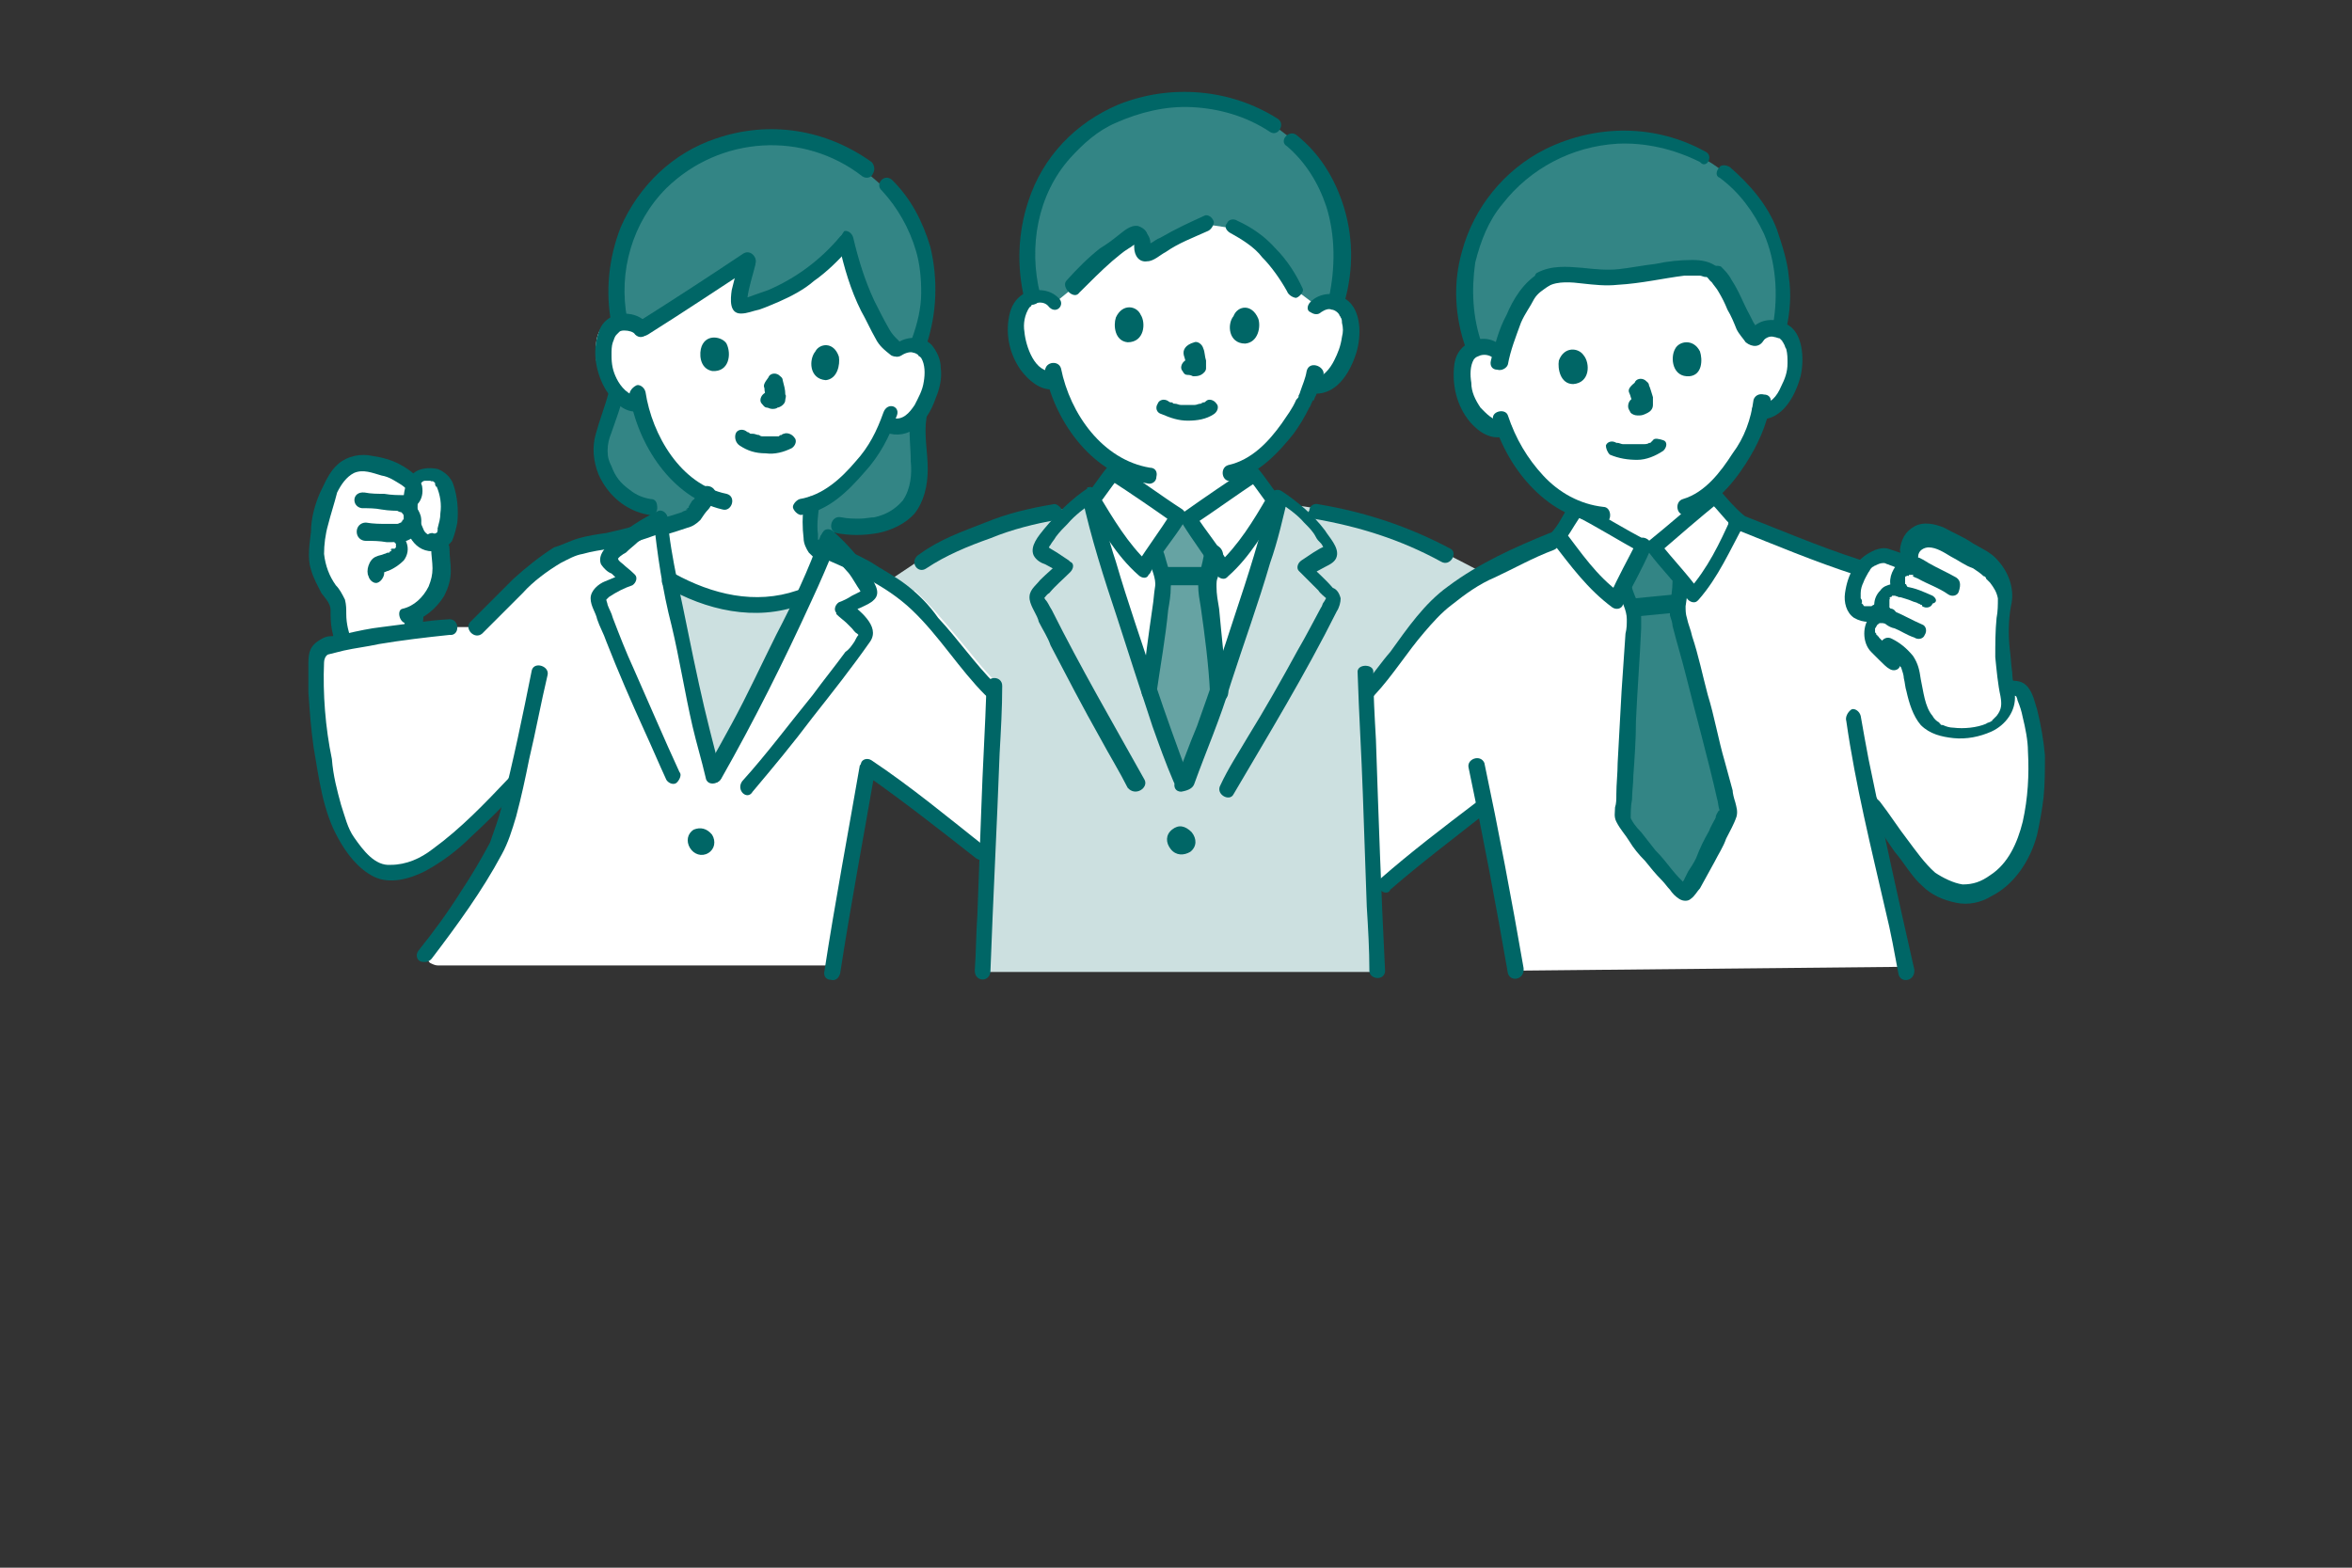 <?xml version="1.0" encoding="utf-8"?>
<!-- Generator: Adobe Illustrator 28.0.0, SVG Export Plug-In . SVG Version: 6.00 Build 0)  -->
<svg version="1.1" id="レイヤー_1" xmlns="http://www.w3.org/2000/svg" xmlns:xlink="http://www.w3.org/1999/xlink" x="0px"
	 y="0px" viewBox="0 0 180 120" style="enable-background:new 0 0 180 120;" xml:space="preserve">
<rect x="0" y="0" width="180" height="120" fill="#333333" stroke="none"/>
<style type="text/css">
	.st0{fill:#FFFFFF;}
	.st1{fill:#006666;}
	.st2{fill:#CCE0E0;}
	.st3{fill:#338585;}
	.st4{fill:#66A3A3;}
</style>
<g>
	<path class="st0" d="M134.7,30.8c-0.1,0.7-0.3,1.3-0.6,2c-0.7,1.8-1.8,3.4-3.1,4.8c0,0.3,0,0.5,0,0.5c-0.3,0.2-3.2,2.7-4.6,3.9
		l-0.8,0.1c-1.6-0.8-5-2.7-5.2-2.9V39c-1.1-0.5-2.1-1.2-2.9-2.1c-1.1-1.1-2-2.5-2.5-4c-0.5,0.2-1,0-1.5-0.3
		c-0.7-0.6-1.2-1.3-1.5-2.1c-0.4-0.8-0.5-2.2-0.1-3c0.3-0.5,0.7-0.7,1.2-0.8c0.4,0,0.8,0.1,1.1,0.4c0,0-1.5-8.4,8.1-9.7
		c13.1-1.8,11.9,8.4,11.9,8.4c0.3-0.3,0.7-0.5,1.1-0.5c0.6-0.1,1,0.2,1.3,0.7c0.5,0.7,0.6,2.1,0.3,3c-0.2,0.8-0.7,1.7-1.2,2.3
		c-0.4,0.4-0.8,0.5-1.3,0.5"/>
	<path class="st0" d="M24.2,41.7c0.1-0.7,0.2-1.2,0.3-1.9c0.4-1.6,1-3.3,1.7-3.8c1.1-1,2.1-0.7,3.5-0.3c0.4,0.1,2,0.7,2.1,1.4
		c0.1-0.5,0.5-0.7,0.9-0.8c0.6-0.2,1.2,0.1,1.5,0.6c0.5,0.9,0.6,3.3,0,4.1c-0.1,0.1-0.2,0.2-0.3,0.3c0,0.4,0,0.6,0,0.6
		c0,0.7,0.3,2.1-0.1,2.8c-0.5,1.2-1.2,1.9-2.1,2.2c0,0.2,0,0.4,0,0.4c0,0.3,0,0.7,0,1c-1.8,0.2-3.6,0.5-5.4,0.8
		c-0.2-0.6-0.5-1.8-0.4-2.5c0.1-0.7-0.4-1.2-0.7-1.7c-0.5-0.7-0.7-1.6-0.8-2.4C24.1,42.3,24.1,42,24.2,41.7z"/>
	<path class="st1" d="M31,47.3c-0.1,0.8,0,1.8-0.1,2.6c0,0.4,0.3,0.7,0.7,0.7c0.4,0,0.6-0.3,0.7-0.7c0.1-0.8,0-1.8,0.1-2.6
		c0-0.4-0.3-0.7-0.7-0.7C31.3,46.8,31,47,31,47.3z"/>
	<path class="st1" d="M31.3,47.7c1.1-0.3,2.1-1.1,2.7-2.1c0.3-0.6,0.5-1.2,0.5-1.9c0-0.6-0.1-1.1-0.1-1.7c0-0.4-0.3-0.7-0.7-0.7
		s-0.7,0.3-0.7,0.7c0,0.5,0.1,1,0.1,1.5c0,0.5-0.1,0.9-0.3,1.4c-0.4,0.8-1.1,1.5-2,1.7C30.3,46.7,30.6,47.9,31.3,47.7L31.3,47.7z"/>
	<path class="st1" d="M27.7,38.9c0.5,0,1,0,1.5,0.1c0.6,0.1,1.1,0.1,1.7,0.1c0.9-0.1,1.6-0.8,1.4-1.9c-0.2-0.7-0.9-1.2-1.6-1.6
		c-0.7-0.4-1.5-0.6-2.2-0.7c-0.9-0.2-1.9,0-2.6,0.6c-0.7,0.6-1,1.4-1.4,2.2c-0.4,0.9-0.7,2-0.7,3c-0.1,0.9-0.3,2,0,2.9
		c0.2,0.7,0.5,1.2,0.8,1.8c0.3,0.4,0.7,0.8,0.7,1.3s0,1,0.1,1.5c0.1,0.5,0.2,0.9,0.3,1.3c0.2,0.7,1.4,0.5,1.2-0.4
		c-0.2-0.7-0.4-1.3-0.4-2.1c0-0.4,0-0.7-0.1-1.1c-0.2-0.4-0.4-0.8-0.7-1.1c-0.5-0.7-0.8-1.5-0.9-2.4c0-0.7,0.1-1.5,0.3-2.2
		c0.2-0.8,0.5-1.7,0.7-2.5c0.3-0.6,0.7-1.2,1.3-1.5c0.7-0.3,1.4,0,2.1,0.2c0.6,0.1,1,0.4,1.5,0.7c0.3,0.2,0.9,0.7,0.3,0.8
		c-0.6,0-1,0-1.6-0.1c-0.5,0-1,0-1.5-0.1C26.9,37.6,26.9,38.8,27.7,38.9L27.7,38.9z"/>
	<path class="st1" d="M30.4,39.1L30.4,39.1C30.4,39.1,30.4,39.1,30.4,39.1c0.2,0.1,0.2,0.1,0.3,0.1c-0.1-0.1,0,0,0,0s0,0,0.1,0.1
		c-0.1-0.1-0.1-0.1,0,0c0,0,0.1,0.1,0.1,0.2v-0.1v0.1c0,0.2,0-0.1,0,0v0.1c0-0.1,0-0.1,0-0.1v0.1v0.1c0-0.2,0.1-0.1,0-0.1v0.1
		c0,0,0,0.1-0.1,0.1c0,0,0.1-0.1,0,0l-0.1,0.1c0.1-0.1,0.1-0.1,0.1,0l0,0c0,0-0.1,0-0.1,0.1c-0.1,0.1,0.1,0,0,0s-0.2,0.1-0.3,0.1
		c0.2,0-0.1,0-0.1,0c-0.1,0-0.1,0-0.2,0s-0.3,0-0.4,0c-0.6,0-1.1,0-1.7-0.1c-0.4,0-0.7,0.3-0.7,0.7c0,0.4,0.3,0.7,0.7,0.7
		c0.6,0,1,0,1.6,0.1c0.5,0,1,0,1.5-0.1c0.8-0.3,1.3-1,1.1-1.9c-0.2-0.7-0.7-1.1-1.2-1.2c-0.3-0.1-0.7,0.1-0.7,0.5
		C29.9,38.7,30,39,30.4,39.1L30.4,39.1z"/>
	<path class="st1" d="M29.8,41.2c0,0,0.2,0.1,0.3,0.2c0,0-0.1-0.1,0,0l0.1,0.1c0.1,0.1-0.1-0.1,0,0c0,0,0,0.1,0.1,0.1
		c0.1,0.1,0-0.1,0,0c0,0,0,0.2,0,0.1c0-0.1,0,0,0,0.1s0-0.1,0,0c0,0,0,0,0,0.1l0,0l-0.1,0.1c-0.1,0.1,0,0,0,0L30,42
		c0,0-0.1,0-0.1,0.1H30l-0.1,0.1c0,0-0.1,0-0.1,0.1h-0.1c0.1,0,0.1,0,0,0s-0.2,0.1-0.3,0.1c-0.2,0.1-0.4,0.1-0.6,0.2
		c-0.3,0.1-0.5,0.4-0.6,0.7s-0.1,0.6,0,0.8c0.1,0.4,0.5,0.6,0.7,0.5c0.3-0.1,0.5-0.5,0.5-0.7c0-0.1,0-0.2,0,0c0-0.1,0-0.1,0-0.2
		c0,0-0.1,0.2,0,0.1c-0.1,0.1-0.1,0.1,0,0h-0.1h0.1h-0.1h0.1c0.1,0,0.2-0.1,0.3-0.1c0.5-0.2,0.9-0.5,1.2-0.8
		c0.3-0.4,0.4-0.9,0.2-1.4s-0.5-0.8-0.9-1c-0.3-0.2-0.7-0.1-0.8,0.2C29.4,40.6,29.5,41,29.8,41.2L29.8,41.2L29.8,41.2z"/>
	<path class="st1" d="M33.1,42.2c0.7,0,1.2-0.4,1.5-0.8c0.2-0.5,0.3-0.9,0.4-1.4c0.1-1,0-2-0.3-2.9c-0.2-0.6-0.7-1-1.2-1.2
		c-0.5-0.1-1-0.1-1.5,0.1c-1.1,0.5-1.2,2.1-1.1,3.2C30.9,40.4,31.5,42.2,33.1,42.2c0.7,0,0.7-1.2,0-1.2c-0.3,0-0.6-0.2-0.7-0.5
		c-0.2-0.5-0.4-0.8-0.4-1.3c-0.1-0.4,0-0.8,0-1.2c0-0.2,0.1-0.4,0.1-0.7c0-0.2,0.1-0.3,0.2-0.4s0.2-0.1,0.3-0.1s0,0,0,0h0.1
		c0.1,0,0.2,0,0.3,0c-0.2,0,0.2,0.1,0.1,0l0.1,0.1c0.1,0,0.1,0.1,0.1,0.2c0,0,0.1,0.3,0.1,0.1c0.3,0.7,0.4,1.4,0.3,2.1
		c0,0.4-0.1,0.7-0.2,1.1c0,0.1-0.1,0.3,0,0.1v0.1c0,0-0.1,0.1,0,0.1c-0.1,0.1-0.2,0.2-0.4,0.1c-0.4,0-0.6,0.3-0.7,0.7
		C32.6,41.9,32.8,42.2,33.1,42.2z"/>
	<path class="st2" d="M53.6,55.8c0.3,1,0.6,2.1,0.9,3.6c1.6-2.7,2.1-3.7,3.5-6.5c1.1-2.3,2.3-4.8,3.5-7.2l-0.3,0.1
		c-1.8,0.6-3.5,0.7-5.3,0.4c-1.6-0.3-3.2-0.9-4.6-1.8c0.5,2.7,1.1,5.3,1.6,7.8C53.1,53.7,53.4,54.7,53.6,55.8z"/>
	<path class="st3" d="M116.5,13.2c-0.1,0-0.1,0.1-0.2,0.1c-2.9,2.3-4.5,5.9-4.4,9.5c0.1,1.3,0.3,2.6,0.7,3.8
		c0.2-0.1,0.3-0.1,0.5-0.1c0.4,0,0.8,0.1,1.1,0.4l0.5,0.4c0.4-1.7,1.7-5,3.4-5.9c1.3-0.7,3.5-0.1,5-0.1c2.4,0,6.9-1.3,8.1-0.3
		c0.9,0.6,2.6,5.8,3.2,4.6c0.3-0.3,0.7-0.5,1.1-0.5c0.2,0,0.3,0,0.5,0c0.3-1.3,0.4-2.6,0.2-3.9c-0.5-4.5-2.9-7.2-5.2-8.7
		C126.5,9.7,120.8,10,116.5,13.2L116.5,13.2z"/>
	<path class="st0" d="M116,74.3c-0.7-3.8-1.6-8.6-2.4-12.6c-2.8,2.1-4.7,3.6-7.6,6l-0.8,0.7c0-1.1-0.1-2.1-0.1-2.9
		c-0.1-3.8-0.4-8.6-0.6-12.5l0.3-0.4c1.3-1.4,4.2-5.7,6.1-7.2c2.2-1.8,5.4-3.3,8.2-4.3c0.5-0.7,1-1.8,1.4-2.2c0.3,0.2,3.6,2,5.2,2.9
		l0.8-0.1c1.4-1.2,4.3-3.6,4.6-3.9c0.4,0.4,1.1,1.3,1.8,1.9c2.8,1.1,7.7,3.1,9.2,3.5l11.8,9.3c0.2,0,0.4,0,0.6,0
		c0.3,0,0.5,0.2,0.6,0.4c0.3,0.7,0.6,1.4,0.7,2.1c0.3,1.7,0.4,3.4,0.3,5c-0.2,2.2-0.4,4.1-1.7,5.9c-1.3,1.7-3.4,2.8-5.3,1.7
		c-0.7-0.4-1.4-0.9-2-1.6c-1.4-1.8-2.6-3.5-3.8-5.4c0.8,4,1.9,8.9,2.9,13.4L116,74.3z"/>
	<path class="st3" d="M126,64.9c-0.6-0.7-1.1-1.5-1.6-2.1c0-0.1-0.1-0.1-0.1-0.2c0.2-4,0.8-15.2,0.7-15.4c-0.1-0.4-0.2-0.8-0.4-1.2
		c-0.1-0.3-0.3-0.6-0.4-0.8l-0.2-0.4c0.6-1.1,1.3-2.4,1.5-2.8l0.8-0.1c0.3,0.4,1.2,1.5,2.1,2.5c0,0.6-0.1,0.9-0.1,1.4
		c0,0.1,0,0.2,0,0.3c0,0.2-0.1,0.5,0,0.7c0,0.1,3.1,11.5,3.9,15.2c0,0.1,0,0.1,0,0.2c-0.7,1.7-1.9,3.7-3.1,5.9
		c-0.1,0.2-0.3,0.2-0.5,0.1c0,0-0.1,0-0.1-0.1C127.8,67.1,126.9,66,126,64.9z"/>
	<path class="st0" d="M100.7,23.4c0.3-0.3,0.7-0.5,1.1-0.4c0.6,0,1,0.3,1.3,0.7c0.5,0.7,0.4,2.1,0.1,3c-0.3,0.8-0.7,1.6-1.4,2.2
		c-0.4,0.3-0.8,0.5-1.3,0.4h-0.1c-0.1,0.4-0.3,0.8-0.5,1.2c-0.3,0.8-1.9,3.5-3.9,4.9v0.8c-0.3,0.2-3.5,2.3-5,3.4h-0.8
		c-1.5-1-4.7-3.2-5-3.4v-0.8c-0.8-0.6-1.6-1.2-2.2-2.1c-1-1.2-1.8-2.7-2.2-4.2c-0.5,0.1-1,0-1.4-0.4c-0.7-0.6-1.1-1.4-1.4-2.2
		c-0.3-0.8-0.3-2.2,0.2-3c0.3-0.5,0.7-0.7,1.3-0.7c0.4,0,0.8,0.1,1.1,0.4c0,0-1.3-8.3,9.7-8.3C102,14.9,100.7,23.4,100.7,23.4z"/>
	<path class="st0" d="M90.7,39.6h-0.5c-1.5-1-4.7-3.2-5-3.4c-0.4,0.5-1.2,1.7-1.9,2.3c1,4.5,2.8,9.2,4.2,13.5c1.1,3.5,1.5,4.6,3,8.4
		c1.4-3.6,2-5,3.1-8.5c1.4-4.3,3.1-9,4.1-13.4c-0.6-0.6-1.5-1.9-1.9-2.4c-0.3,0.2-3.5,2.3-5,3.4L90.7,39.6z"/>
	<path class="st4" d="M90.6,39.6h-0.4c-0.3,0.4-1,1.6-1.8,2.6l0.1,0.5c0.1,0.3,0.2,0.6,0.3,0.9c0.2,0.4,0.2,0.8,0.3,1.2
		c0,0.2-0.6,4.3-1.1,8.2c0.8,2.7,1.3,3.9,2.7,7.4c1.2-3.2,1.9-4.7,2.8-7.4c-0.5-3.7-1-8.2-1-8.3c0-0.3,0-0.5,0.1-0.7
		c0-0.1,0.1-0.2,0.1-0.3c0.1-0.5,0.2-0.9,0.3-1.4c-0.7-1-1.6-2.3-1.8-2.7L90.6,39.6z"/>
	<path class="st2" d="M75.2,74.3c0.1-2.6,0.3-6.4,0.4-8.8c0.1-4.2,0.5-8.6,0.6-12.7c-1.3-1.3-2-2.3-3.2-3.7c-1-1.2-2.1-2.5-3.2-3.5
		c-0.6-0.5-1.1-0.8-1.7-1.2l2.4-1.6c2.3-1.7,7.6-3.5,10.1-3.7l1.4-0.2c0.4-0.4,0.8-0.7,1.3-1c1,4.6,2.8,9.5,4.3,14
		c1.1,3.5,1.5,4.6,3,8.4c1.4-3.6,2-5,3.1-8.5c1.4-4.5,3.3-9.4,4.3-14c0.5,0.3,0.8,0.6,1.3,0.9c0.8,0.1,1.3,0.2,1.3,0.2
		c3.5,0.6,6.8,1.7,9.9,3.4c0,0,1.4,0.7,2.9,1.5c-0.8,0.5-1.8,1-2.5,1.7c-1.9,1.4-4.7,5.7-6.1,7.2c0,0-0.1,0.2-0.3,0.4
		c0.1,3.9,0.5,8.6,0.6,12.5c0.1,2.2,0.3,6.1,0.4,8.8H75.2z"/>
	<path class="st3" d="M64.2,40.2c0.7,0.1,1.5,0.1,2.1,0.1c1.8-0.1,3.3-1,3.7-2.4c0.7-1.8-0.1-4,0.2-6l-0.1-5.6
		c0.4-1.1,0.7-2.3,0.7-3.6c0.1-3.8-1.4-6.6-3.2-8.4l-1.5-1.3c-1.9-1.4-4.1-2.2-6.4-2.3c-2.5-0.2-5,0.4-7.2,1.7
		c-3.1,1.9-5.1,5-5.5,8.7c-0.1,1.2-0.1,2.4,0.2,3.6l-0.3,5.5c-0.4,1.5-1.2,2.9-1.2,4.5c0.1,0.7,0.3,1.4,0.7,2c1.2,1.6,2.1,2,3.1,2.1
		l0.8,1l12.8,2L64.2,40.2z"/>
	<path class="st0" d="M57.3,20.1c-0.2,1.1-1,3.5-0.3,3.3c3.2-0.7,5.7-2.4,7.8-5c0.5,3,2.5,7.5,3.8,8.2c0.3-0.3,0.7-0.4,1.1-0.3
		c0.6,0,1,0.3,1.2,0.7c0.4,0.7,0.3,2.1-0.1,3c-0.3,0.8-0.8,1.5-1.5,2.1c-0.4,0.3-0.8,0.4-1.3,0.3h-0.1c-0.2,0.4-0.4,0.7-0.6,1.1
		c-0.5,0.9-2.7,4.2-5.3,5c-0.1,0.7-0.1,1.6-0.1,2.3c0,0.3,0.1,0.5,0.1,0.7c0.2,0.4,0.6,0.7,0.8,0.9l1.4,0.9c0,0-0.9,1-1.5,1.4
		c-0.7,0.4-1.9,0.8-1.9,0.8c-1.8,0.6-3.5,0.7-5.3,0.4c-1.6-0.3-3.2-0.9-4.6-1.8c-0.6-0.5-1-0.9-1.5-1.5c-0.4-0.7-0.7-1.3-0.9-2.1
		l1.6-0.5c0.3-0.1,2.1-0.6,2.4-0.7c0.2-0.2,0.3-0.3,0.4-0.5c0.2-0.3,0.5-0.7,0.7-1.1c-1.2-0.6-2.2-1.5-3.3-2.8
		c-0.9-1.3-1.6-2.7-2-4.3c-0.5,0.1-1-0.1-1.4-0.5c-0.7-0.7-1-1.4-1.2-2.2s-0.2-2.2,0.4-2.9c0.3-0.5,0.8-0.7,1.3-0.6
		c0.5,0,0.8,0.2,1.1,0.6c2.7-1.7,5.3-3.5,8.1-5.3"/>
	<path class="st0" d="M69.4,45.5c-1.5-1.1-3.1-2-4.8-2.7c-0.4-0.5-0.8-0.9-1.3-1.3c-1.5,3.8-3.5,7.8-5.2,11.5
		c-1.4,2.8-2,3.8-3.5,6.5c-0.7-2.9-1.1-4.2-1.7-7.2c-0.8-4-1.9-8.5-2.2-12.6c-0.7,0.3-1.4,0.7-2,1.1c-1.3,0.4-2.6,0.7-3.9,0.8
		c-1.6,0.5-3,1.3-4.2,2.4l-3.9,4h-2.2c-3.2,0.3-6.3,0.7-9.3,1.3c-0.5,0.1-0.8,0.6-0.8,1c-0.2,4.7,0.8,11.2,2.4,13.8
		c0.7,1.3,2,2.4,3.2,2.3c1.9-0.1,2.9-0.8,4.4-2c1.6-1.1,3.3-2.9,5.2-5l0.3-0.3c-0.4,1.8-0.7,3.2-1,3.9c-0.7,2.1-3.7,6.4-6.1,9.5l0,0
		c-0.3,0.4-0.2,0.9,0.1,1.2c0.2,0.1,0.4,0.2,0.6,0.2h30.4c0.7-4.5,1.8-10.7,2.7-15.7c3,2,5.8,4.4,8.7,6.6l0.5,0.3l0,0
		c0.1-4.2,0.5-8.6,0.6-12.7c-1.3-1.3-2-2.3-3.2-3.7c-1-1.2-2.1-2.5-3.2-3.5C69.6,45.7,69.5,45.6,69.4,45.5z"/>
	<path class="st1" d="M50.7,41c0.7-0.2,1.3-0.4,1.9-0.6c0.4-0.1,0.7-0.3,1-0.6c0.2-0.3,0.4-0.6,0.6-0.8c0.1-0.1,0.2-0.3,0.3-0.4
		c0.1-0.2,0.2-0.4,0.3-0.7c0-0.4-0.3-0.7-0.7-0.7s-0.7,0.3-0.7,0.7l0,0l0.1-0.3c-0.2,0.3-0.3,0.6-0.5,0.7c-0.1,0.1-0.1,0.2-0.2,0.3
		c0,0.1-0.1,0.1-0.1,0.2c0.1-0.1,0,0.1-0.1,0.1l-0.1,0.1c0.1-0.1,0.1-0.1,0.1,0l0,0h-0.1c-0.1,0,0.2-0.1,0.1,0
		c-0.1,0.1-0.3,0.1-0.4,0.2c-0.6,0.2-1.2,0.4-1.8,0.5c-0.3,0.1-0.6,0.5-0.5,0.7C50.1,40.8,50.4,41.1,50.7,41L50.7,41L50.7,41z"/>
	<path class="st1" d="M46.6,30c-0.3,1.1-0.7,2.1-1,3.2c-0.3,1-0.2,2.1,0.2,3.1c0.7,1.6,2.1,2.8,3.8,3.1c0.3,0.1,0.7-0.1,0.7-0.5
		s-0.1-0.7-0.5-0.7c-0.6-0.1-1.1-0.3-1.6-0.7c-0.7-0.5-1.1-1-1.4-1.8c-0.2-0.4-0.3-0.7-0.3-1.2c0-0.5,0.1-0.9,0.3-1.4
		c0.3-0.9,0.7-1.9,0.9-2.8C47.9,29.5,46.8,29.2,46.6,30L46.6,30z"/>
	<path class="st1" d="M64,40.8c1,0.2,2.1,0.2,3.2,0c1-0.2,2.1-0.7,2.8-1.5c0.7-0.9,1-2.1,1-3.4c0-1.3-0.3-2.6-0.1-3.9
		c0.1-0.4-0.1-0.7-0.5-0.7c-0.3-0.1-0.7,0.1-0.7,0.5c-0.2,1.2,0,2.3,0,3.5c0.1,1,0,2.1-0.6,3c-0.6,0.7-1.3,1.1-2.2,1.3
		c-0.3,0-0.7,0.1-1.1,0.1c-0.5,0-0.9,0-1.4-0.1C63.6,39.4,63.3,40.6,64,40.8L64,40.8z"/>
	<path class="st3" d="M97.5,9.6C93.2,6.9,87.8,7,83.6,9.8c-3,2.1-4.9,5.5-5,9.2c-0.1,1.3,0.1,2.6,0.5,3.9c0.2,0,0.3-0.1,0.5-0.1
		c0.4,0,0.8,0.1,1.1,0.4l1.6-1.3c1.2-1.3,3.4-3.3,4.9-4c0.2-0.1,0.4,0,0.5,0.3c0.1,0.2,0.1,0.5,0,0.7c0,0.2,0.1,0.4,0.3,0.5
		c0.1,0,0.2,0,0.2,0c1-0.6,3-1.7,4.3-2.2l2,0.3c0.7,0.3,1.3,0.7,1.9,1.1c1.2,1,2.3,2.4,2.9,3.7l1.6,1.2c0.3-0.3,0.7-0.5,1.1-0.4
		c0.2,0,0.3,0,0.5,0.1v-0.2c0.4-1.2,0.5-2.4,0.5-3.7c-0.1-3.9-1.9-6.6-3.8-8.4L97.5,9.6z"/>
	<path class="st1" d="M64.3,74.5c0.8-5.2,1.8-10.5,2.7-15.7l-0.9,0.4c3,2.1,5.8,4.3,8.6,6.5c0.3,0.2,0.7,0.2,0.8,0
		c0.3-0.3,0.3-0.7,0-0.8c-2.9-2.3-5.8-4.7-8.8-6.7c-0.3-0.2-0.7-0.1-0.8,0.2c0,0,0,0.1-0.1,0.2c-0.9,5.2-1.9,10.5-2.7,15.7
		c-0.1,0.4,0.1,0.7,0.5,0.7C63.9,75.1,64.2,74.9,64.3,74.5L64.3,74.5z"/>
	<path class="st0" d="M153,44.2c-0.2-0.2-0.4-0.5-0.6-0.6c-1.1-0.7-2.1-1.4-3.3-1.9c-0.3-0.1-0.6-0.3-0.8-0.4
		c-0.5-0.2-0.9-0.1-1.4,0.1c-0.4,0.2-0.8,0.8-0.7,1.3l-1,0.1c-0.3,0-0.6-0.2-0.8-0.3c-0.6-0.1-1.2,0.1-1.6,0.7
		c-0.4,0.5-0.7,1-0.8,1.6c-0.2,0.5-0.2,0.9,0,1.4c0.1,0.3,0.3,0.6,0.6,0.7c0.4,0.2,0.8,0.1,1.2-0.1l-0.1,0.7
		c-0.2,0.2-0.3,0.3-0.4,0.5c-0.2,0.5-0.1,1,0.3,1.5s0.8,0.8,1.3,1.2l0.6-0.6c0.5,0.5,0.9,0.9,0.9,1.5c0.4,2.9,1,4.1,2.2,4.5
		c0.9,0.3,1.9,0.3,2.8,0.1c0.3-0.1,1.4-0.4,1.5-0.6c0.3-0.4,0.7-0.7,0.8-1.2c0.1-0.5,0.1-0.8,0-1.3c-0.1-0.6-0.3-1.9-0.3-2.7
		c-0.1-1.2-0.1-2.3,0.1-3.5c0.2-0.7,0.1-1.5-0.3-2.1C153.2,44.5,153.1,44.4,153,44.2z"/>
	<path class="st1" d="M34.4,47.4c-1.8,0.1-3.5,0.4-5.2,0.6c-0.9,0.1-1.8,0.3-2.7,0.5c-0.4,0.1-0.7,0.2-1.2,0.2c-0.4,0-0.7,0.2-1,0.4
		c-0.7,0.5-0.7,1.1-0.7,1.9c0,0.7,0,1.3,0,2c0.1,1.4,0.2,2.8,0.4,4.2c0.4,2.3,0.7,4.9,1.9,7c0.6,1.1,1.5,2.3,2.7,2.9
		c1.2,0.6,2.7,0.2,3.9-0.4c1.3-0.7,2.5-1.6,3.5-2.6c1.3-1.2,2.6-2.5,3.8-3.8c0.6-0.6-0.3-1.5-0.8-0.8c-1.9,2-3.7,3.9-5.9,5.5
		c-0.9,0.7-2,1.2-3.2,1.2c-1.2,0.1-2.1-1.1-2.8-2.1c-0.5-0.7-0.7-1.6-1-2.5c-0.3-1.1-0.6-2.2-0.7-3.5c-0.5-2.4-0.7-5-0.6-7.4
		c0-0.2,0.1-0.5,0.3-0.6c0.4-0.1,0.8-0.2,1.2-0.3c0.9-0.2,1.8-0.3,2.7-0.5c1.8-0.3,3.5-0.5,5.4-0.7C35.2,48.7,35.2,47.4,34.4,47.4
		L34.4,47.4z"/>
	<path class="st1" d="M61.5,38.7c-0.1,0.8-0.1,1.7,0,2.5c0,0.4,0.2,0.8,0.4,1.1c0.3,0.3,0.6,0.6,0.8,0.7c0.3,0.2,0.7,0.1,0.8-0.2
		c0.2-0.3,0.1-0.7-0.2-0.8c-0.1-0.1-0.1-0.1-0.2-0.1c-0.1-0.1-0.1-0.1-0.2-0.2l-0.1-0.1c0,0-0.2-0.2-0.1-0.1c0,0-0.2-0.2,0,0
		c0-0.1-0.1-0.1-0.1-0.2v-0.1c0,0.1,0,0,0,0c0-0.1,0-0.2,0-0.3c-0.1-0.7,0-1.5,0.1-2.2c0-0.4-0.3-0.7-0.7-0.7
		C61.8,38.1,61.5,38.4,61.5,38.7L61.5,38.7z"/>
	<path class="st1" d="M36.9,48.5l3.1-3.1c0.8-0.9,1.9-1.7,2.9-2.3c0.6-0.3,1.1-0.6,1.7-0.7c0.7-0.2,1.4-0.3,2.1-0.4
		c1.3-0.3,2.6-0.7,3.9-1.2c0.3-0.1,0.5-0.5,0.5-0.7c-0.1-0.4-0.5-0.6-0.7-0.5c-1.3,0.6-2.7,0.9-4,1.2c-0.7,0.1-1.4,0.2-2.1,0.4
		c-0.7,0.2-1.2,0.5-1.9,0.7c-1.1,0.7-2.1,1.5-3.1,2.4L36,47.6C35.5,48.1,36.3,49,36.9,48.5z"/>
	<path class="st1" d="M153.7,53.3c0.1,0,0.5-0.1,0.6,0c0,0,0.1,0.2,0.1,0.3c0.2,0.5,0.3,0.8,0.4,1.3c0.2,0.8,0.4,1.8,0.4,2.6
		c0.1,1.8,0,3.6-0.4,5.4c-0.4,1.6-1.1,3.2-2.5,4.1c-0.7,0.5-1.3,0.7-2.1,0.7c-0.7-0.1-1.5-0.5-2.1-0.9c-0.8-0.7-1.5-1.7-2.1-2.5
		c-0.7-0.9-1.4-2-2.1-2.9c-0.5-0.7-1.5,0-1,0.7c0.7,1,1.4,2.1,2.1,3.1c0.7,0.8,1.3,1.9,2.1,2.6c0.7,0.7,1.6,1.1,2.6,1.3
		c0.9,0.2,1.9,0,2.7-0.5c1.8-0.9,3-2.8,3.5-4.7c0.2-0.9,0.4-2,0.5-2.9c0.1-1,0.1-2.1,0.1-3.2c-0.1-1.1-0.3-2.3-0.6-3.5
		c-0.2-0.6-0.3-1.2-0.7-1.7c-0.4-0.5-0.9-0.5-1.5-0.5C153,52.1,153,53.3,153.7,53.3L153.7,53.3z"/>
	<path class="st1" d="M142.2,42.8c-3.1-1-6.1-2.3-9.2-3.5c-0.3-0.1-0.7,0.1-0.7,0.5c-0.1,0.4,0.1,0.7,0.5,0.7c3,1.2,6.1,2.5,9.2,3.5
		C142.6,44.3,143,43,142.2,42.8L142.2,42.8z"/>
	<path class="st1" d="M146.8,42.6c0-0.5,0.5-0.7,0.8-0.7c0.6,0,1.2,0.4,1.7,0.7c0.6,0.3,1.1,0.7,1.7,0.9c0.3,0.2,0.6,0.4,0.8,0.6
		c0.1,0,0.2,0.1,0.2,0.2c0.1,0.1,0.2,0.2,0.3,0.3c0.3,0.4,0.5,0.7,0.6,1.2c0,0.5,0,1-0.1,1.5c-0.1,1-0.1,2-0.1,3
		c0.1,1,0.2,2.1,0.4,3c0.1,0.6,0.1,1-0.3,1.5c-0.1,0.1-0.2,0.2-0.3,0.3l-0.1,0.1c0.1-0.1,0.1,0,0,0c-0.1,0.1-0.3,0.1-0.4,0.2
		c-0.7,0.3-1.7,0.4-2.5,0.3c-0.3,0-0.6-0.1-0.8-0.2c-0.1,0-0.2,0-0.2-0.1c-0.1,0,0,0-0.1-0.1c-0.2-0.1-0.4-0.3-0.5-0.5
		c-0.6-0.7-0.7-1.9-0.9-2.8c-0.1-0.7-0.2-1.2-0.6-1.8c-0.5-0.6-1-1-1.6-1.3c-0.7-0.4-1.3,0.7-0.7,1c0.6,0.3,1,0.7,1.4,1.2
		c0.1,0.3,0.2,0.6,0.2,0.8c0.1,0.4,0.1,0.7,0.2,1c0.2,0.9,0.5,1.9,1.1,2.6c0.7,0.7,1.6,0.9,2.5,1c1,0.1,2-0.1,2.9-0.5
		c1.1-0.5,1.9-1.6,1.8-2.8c0-0.6-0.2-1.1-0.2-1.7c-0.1-0.7-0.1-1.2-0.2-1.9c-0.1-1-0.1-2.1,0.1-3.2c0.3-1.2-0.1-2.5-1-3.5
		c-0.5-0.6-1.2-0.9-1.9-1.3c-0.7-0.5-1.5-0.8-2.2-1.2c-0.7-0.3-1.6-0.5-2.3-0.1c-0.7,0.4-1,1-1.1,1.8
		C145.6,43.4,146.8,43.4,146.8,42.6L146.8,42.6z"/>
	<path class="st1" d="M149.7,44.2c-0.7-0.4-1.4-0.7-2.1-1.1c-0.3-0.2-0.5-0.3-0.7-0.4c-0.7-0.2-1.3,0-1.8,0.6
		c-0.5,0.7-0.6,1.4-0.2,2.1c0.2,0.3,0.6,0.4,0.8,0.2c0.3-0.2,0.4-0.6,0.2-0.8c0,0,0-0.1-0.1-0.1c0,0.1,0,0.1,0,0v-0.1
		c0,0.1,0,0.1,0,0c0-0.1,0-0.2,0-0.2c0,0.1,0-0.1,0-0.1v-0.1c0,0.1,0,0,0,0s0-0.1,0.1-0.1c0,0.1,0,0.1,0,0c0,0,0.2-0.1,0.1,0
		c0,0,0.1,0,0.1-0.1c-0.1,0-0.1,0,0,0c0,0,0.2,0,0.1,0c0,0,0.3,0,0.1,0c0.1,0,0.1,0,0.2,0.1c0.1,0-0.2-0.1-0.1,0
		c0.1,0.1,0.2,0.1,0.4,0.2c0.7,0.4,1.6,0.7,2.3,1.2c0.3,0.2,0.7,0.1,0.8-0.2C150.1,44.7,150,44.4,149.7,44.2L149.7,44.2z"/>
	<path class="st1" d="M147.9,45.6c-0.7-0.3-1.3-0.6-2.1-0.7c-0.3-0.1-0.7-0.2-1-0.2c-0.4,0.1-0.7,0.2-0.9,0.5
		c-0.6,0.6-0.6,1.5-0.1,2.1c0.4,0.4,0.7,0.7,1.2,0.8c0.5,0.2,0.9,0.5,1.5,0.7c0.3,0.2,0.7,0.1,0.8-0.2c0.2-0.3,0.1-0.7-0.2-0.8
		c-0.7-0.3-1.4-0.7-2.1-1c-0.1,0-0.1-0.1-0.2-0.1c0,0-0.1-0.1,0,0c0,0,0,0-0.1-0.1l-0.1-0.1c0,0,0.1,0.1,0,0c-0.1-0.1,0,0.1,0,0
		c0-0.1,0-0.1,0-0.2c0,0,0,0.1,0,0v-0.1V46c0-0.1,0,0.1,0,0c0,0,0,0,0-0.1c0-0.1-0.1,0.1,0,0c0,0,0.1-0.2,0-0.1
		c0-0.1,0.1-0.1,0.1-0.1s-0.1,0.1,0,0c0,0,0.1,0,0.1-0.1c0,0,0,0,0.1,0c-0.1,0.1,0,0,0,0c0.2,0-0.1,0,0,0c0.1,0,0,0,0,0h0.1
		c0.1,0,0.3,0.1,0.4,0.1c0.3,0.1,0.7,0.2,0.9,0.3c0.2,0.1,0.4,0.1,0.5,0.2c0.1,0,0.2,0.1,0.2,0.1c0.1,0,0,0,0,0c0.1,0,0.1,0,0.1,0.1
		c0.3,0.2,0.7,0.1,0.8-0.2C148.3,46.1,148.2,45.8,147.9,45.6L147.9,45.6z"/>
	<path class="st1" d="M144.8,46.6c-0.6-0.1-1.1,0-1.6,0.5c-0.7,0.7-0.7,2.1,0,2.8c0.2,0.2,0.4,0.4,0.6,0.6c0.3,0.3,0.6,0.6,0.8,0.7
		c0.3,0.2,0.7,0.1,0.8-0.2c0.2-0.3,0.1-0.7-0.2-0.8c-0.1-0.1,0.1,0.1,0,0c0,0,0,0-0.1-0.1c-0.1-0.1-0.1-0.1-0.2-0.2
		c-0.1-0.1-0.3-0.3-0.4-0.4c-0.2-0.2-0.4-0.4-0.7-0.7l0,0c0,0,0-0.1-0.1-0.1c0,0,0-0.1-0.1-0.1c0.1,0.1,0,0,0,0c0-0.1,0-0.1-0.1-0.2
		v0.1v-0.1c0-0.1,0-0.1,0-0.2s0-0.1,0,0v-0.1c0,0,0.1-0.2,0,0c0.1-0.1,0.1-0.2,0.2-0.3c0.1-0.1-0.1,0.1,0,0c0,0,0.1-0.1,0,0
		c0,0,0.2-0.1,0.1-0.1c-0.1,0,0.1,0,0.1,0c-0.1,0-0.1,0,0,0h0.1c0,0,0.3,0,0.1,0c0.3,0.1,0.7-0.1,0.7-0.5
		C145.3,47.1,145.1,46.7,144.8,46.6L144.8,46.6z"/>
	<path class="st1" d="M145.4,42.3c-0.3-0.1-0.6-0.2-0.9-0.3c-0.4-0.1-0.7,0-1,0.1c-0.7,0.3-1.2,0.7-1.6,1.3c-0.4,0.6-0.6,1.3-0.7,2
		c-0.1,0.7,0.1,1.5,0.7,1.9c0.7,0.4,1.5,0.4,2.1,0c0.3-0.2,0.4-0.6,0.2-0.8c-0.2-0.3-0.6-0.4-0.8-0.2l0,0c-0.1,0-0.1,0.1-0.2,0.1
		c0,0-0.2,0-0.1,0c-0.1,0-0.1,0-0.2,0h-0.1c0.1,0,0.1,0,0,0h-0.1c-0.1,0,0.1,0.1,0,0c0,0-0.1,0-0.1-0.1c0,0,0.1,0,0,0
		c0,0,0,0-0.1-0.1c0,0.1,0,0.1,0,0c-0.1-0.1,0,0,0-0.1c0-0.1,0-0.2-0.1-0.3c0-0.1,0-0.3,0-0.4c0-0.3,0.1-0.6,0.2-0.8
		c0.1-0.3,0.3-0.6,0.4-0.8c0.1-0.1,0.1-0.2,0.2-0.3c0,0,0.2-0.2,0.1-0.1c0.1,0,0.1-0.1,0.2-0.1c0.2-0.1,0.4-0.2,0.6-0.2
		c-0.1,0,0.1,0,0.1,0c0.1,0,0.2,0.1,0.3,0.1c0.2,0.1,0.3,0.1,0.5,0.2c0.3,0.1,0.7-0.1,0.7-0.5C145.9,42.7,145.8,42.4,145.4,42.3
		L145.4,42.3z"/>
	<path class="st1" d="M118.6,40.8c-2.7,1.1-5.4,2.3-7.8,4.1c-1.8,1.3-3.1,3.2-4.4,5c-0.7,0.8-1.3,1.7-2,2.5
		c-0.6,0.6,0.3,1.5,0.8,0.8c1.4-1.5,2.5-3.3,3.8-4.8c0.6-0.7,1.3-1.5,2.1-2.1c1-0.8,2.1-1.6,3.3-2.1c1.5-0.7,2.9-1.5,4.5-2.1
		c0.3-0.1,0.5-0.5,0.5-0.7C119.2,40.9,118.9,40.7,118.6,40.8L118.6,40.8z"/>
	<path class="st1" d="M100.5,39.7c3.5,0.6,6.7,1.6,9.8,3.3c0.7,0.4,1.3-0.7,0.7-1c-3.2-1.7-6.5-2.8-10.1-3.4
		c-0.3-0.1-0.7,0.1-0.7,0.5C100,39.2,100.2,39.6,100.5,39.7L100.5,39.7z"/>
	<path class="st1" d="M113,61.4c-2.5,1.9-5,3.8-7.4,5.9c-0.3,0.3-0.3,0.7,0,0.8c0.3,0.3,0.7,0.3,0.8,0c2.3-2,4.7-3.8,7.1-5.7
		c0.3-0.2,0.4-0.6,0.2-0.8C113.6,61.4,113.3,61.3,113,61.4L113,61.4z"/>
	<path class="st1" d="M70.9,43.5c1.5-1,3.2-1.7,4.9-2.3c1.7-0.7,3.4-1.1,5-1.4c0.3-0.1,0.6-0.5,0.5-0.7c-0.1-0.3-0.5-0.6-0.7-0.5
		c-1.8,0.3-3.5,0.7-5.2,1.4c-1.8,0.7-3.5,1.3-5,2.4C69.5,42.9,70.2,44,70.9,43.5L70.9,43.5z"/>
	<path class="st1" d="M62.5,42.5c2.5,1.1,5.2,2.2,7.3,4.2c2.1,2,3.6,4.5,5.6,6.5c0.6,0.6,1.4-0.3,0.8-0.8c-1.6-1.6-2.9-3.5-4.4-5.1
		c-0.7-1-1.5-1.8-2.4-2.5c-0.9-0.7-1.9-1.2-2.8-1.8c-1.1-0.6-2.2-1.1-3.5-1.6c-0.3-0.2-0.7-0.1-0.8,0.2
		C62.2,41.9,62.3,42.3,62.5,42.5L62.5,42.5z"/>
	<path class="st1" d="M114.8,26.4c-0.7-0.6-1.7-0.6-2.5-0.1c-0.6,0.4-0.9,0.9-1,1.6c-0.2,1.6,0.2,3.2,1.2,4.4
		c0.7,0.8,1.6,1.4,2.7,1.1c0.3-0.1,0.6-0.5,0.5-0.7c-0.1-0.3-0.5-0.6-0.7-0.5c-0.7,0.1-1.3-0.6-1.7-1c-0.4-0.6-0.7-1.2-0.7-1.9
		c-0.1-0.6-0.1-1.3,0.2-1.8c0.1-0.1-0.1,0.1,0,0l0.1-0.1c0.1-0.1,0.2-0.1,0.4-0.2c0.4-0.1,0.7,0,1,0.2c0.3,0.2,0.7,0.1,0.8-0.2
		C115.1,27,115,26.6,114.8,26.4L114.8,26.4z"/>
	<path class="st1" d="M134.9,26.1c0.3-0.3,0.6-0.4,0.9-0.3c0.1,0,0.3,0.1,0.4,0.1c0.1,0.1,0.1,0.1,0.2,0.2c0.1,0.1-0.1-0.1,0,0
		c0,0.1,0.1,0.1,0.1,0.2c0.1,0.1,0.1,0.3,0.2,0.4c0.1,0.4,0.1,0.7,0.1,1.1c0,0.7-0.2,1.2-0.5,1.8c-0.3,0.7-0.8,1.4-1.7,1.3
		c-0.7-0.1-0.7,1.2,0,1.2c1.8,0.1,2.8-1.8,3.2-3.3c0.3-1.3,0.2-3.4-1.1-4c-0.9-0.5-2-0.4-2.7,0.4C133.5,25.8,134.4,26.6,134.9,26.1
		L134.9,26.1z"/>
	<path class="st1" d="M134.2,30.6c-0.2,1.5-0.7,2.9-1.6,4.1c-0.9,1.4-2.1,3-3.8,3.5c-0.7,0.2-0.5,1.4,0.3,1.2c2-0.6,3.4-2.2,4.5-3.9
		c0.9-1.4,1.6-2.9,1.9-4.6c0.1-0.4-0.1-0.7-0.5-0.7C134.6,30.1,134.3,30.3,134.2,30.6L134.2,30.6z"/>
	<path class="st1" d="M114.3,32.2c1.1,3.8,4.3,7.6,8.4,7.8c0.7,0.1,0.7-1.2,0-1.2c-1.8-0.2-3.4-1.1-4.6-2.4s-2.1-2.8-2.7-4.6
		C115.2,31.2,114,31.5,114.3,32.2z"/>
	<path class="st1" d="M130.5,11.6c-3.8-2.1-8.3-2.1-12.2-0.2c-3.2,1.6-5.5,4.5-6.4,7.8c-0.7,2.4-0.6,5,0.3,7.5
		c0.3,0.7,1.4,0.5,1.2-0.4c-0.7-2-0.8-4.1-0.5-6.2c0.4-1.6,1-3.2,2.1-4.5c2.1-2.7,5.3-4.4,8.8-4.6c2.1-0.1,4.3,0.4,6.3,1.4
		C130.6,13,131.2,11.9,130.5,11.6z"/>
	<path class="st1" d="M136.7,25.2c0.3-1.3,0.4-2.7,0.2-4c-0.1-1.2-0.5-2.4-0.9-3.6c-0.7-1.9-2.1-3.5-3.6-4.8c-0.3-0.2-0.7-0.2-0.8,0
		c-0.3,0.3-0.3,0.7,0,0.8c1.5,1.1,2.6,2.6,3.4,4.3c0.9,2.1,1.1,4.6,0.7,6.9C135.3,25.6,136.5,26,136.7,25.2L136.7,25.2z"/>
	<path class="st1" d="M123.2,34.8c0.7,0.3,1.4,0.4,2.1,0.4c0.7,0,1.4-0.3,2-0.7c0.3-0.3,0.3-0.7,0-0.8s-0.7-0.2-0.8,0
		c-0.1,0.1,0.1-0.1,0,0l-0.1,0.1l-0.1,0.1h-0.1c0,0,0.2-0.1,0,0c-0.1,0.1-0.3,0.1-0.5,0.1c-0.1,0-0.1,0-0.2,0c0,0-0.2,0-0.1,0
		c0.1,0-0.1,0-0.1,0c-0.1,0-0.1,0-0.2,0c-0.2,0-0.4,0-0.6,0h-0.1h-0.1c-0.1,0,0,0,0.1,0c-0.1,0-0.1,0-0.2,0s-0.3-0.1-0.4-0.1h-0.1
		c-0.1-0.1,0.2,0.1,0,0c-0.3-0.2-0.7-0.1-0.8,0.2C122.9,34.3,123,34.6,123.2,34.8L123.2,34.8z"/>
	<path class="st1" d="M124.7,30.1c0.1,0.2,0.1,0.4,0.2,0.5c0.1,0.2,0.1,0.4,0.1,0.6v-0.2V31v-0.2l0,0l0.1-0.2l0,0l0.1-0.1l0,0
		l0.1-0.1l-0.1,0.1l0.2-0.1h-0.1h0.2c-0.1,0-0.2,0-0.2,0c-0.4,0-0.7,0.3-0.7,0.7c0,0.2,0.1,0.3,0.2,0.5c0.1,0.1,0.3,0.2,0.5,0.2
		c0.1,0,0.1,0,0.2,0c0.2,0,0.4-0.1,0.6-0.2c0.2-0.1,0.4-0.3,0.4-0.6c0-0.2,0-0.4,0-0.6c-0.1-0.3-0.2-0.7-0.3-0.9
		c0-0.2-0.2-0.3-0.3-0.4c-0.3-0.2-0.7-0.1-0.8,0.2l0,0C124.6,29.7,124.6,29.9,124.7,30.1L124.7,30.1z"/>
	<path class="st1" d="M119.3,27.6c-0.1,0.6,0.1,1.8,1.1,1.8c1.3-0.1,1.3-1.6,0.8-2.2C120.8,26.6,119.7,26.5,119.3,27.6z"/>
	<path class="st1" d="M130.1,26.9c0.2,0.6,0.2,1.8-0.8,1.9c-1.3,0.1-1.5-1.4-1.1-2.1C128.5,26.1,129.6,25.9,130.1,26.9z"/>
	<path class="st1" d="M49.5,24.7c-0.7-0.7-1.6-0.8-2.4-0.6c-0.7,0.3-1.1,0.7-1.3,1.4c-0.5,1.4-0.2,3.1,0.6,4.4
		c0.6,0.9,1.4,1.7,2.4,1.6c0.7,0,0.7-1.3,0-1.2c-0.7,0-1.3-0.7-1.6-1.3c-0.3-0.6-0.4-1.1-0.4-1.8c0-0.4,0-0.7,0.1-1
		c0.1-0.2,0.1-0.4,0.3-0.6c0.1-0.1-0.1,0.1,0,0c0.1-0.1,0.1-0.1,0.2-0.2s0.3-0.1,0.4-0.1c0.3,0,0.7,0.1,0.8,0.3
		C49.2,26.2,50,25.3,49.5,24.7L49.5,24.7z"/>
	<path class="st1" d="M69,27.2c0.3-0.2,0.7-0.3,0.9-0.2c0.1,0,0.3,0.1,0.4,0.2c-0.1,0,0.1,0.1,0.1,0.1s0,0,0.1,0.1c0-0.1,0-0.1,0,0
		c0.3,0.5,0.3,1.2,0.2,1.8c-0.1,0.7-0.4,1.2-0.7,1.8c-0.4,0.6-0.9,1.2-1.7,1c-0.3-0.1-0.7,0.1-0.7,0.5c-0.1,0.4,0.1,0.7,0.5,0.7
		c1.8,0.4,3-1.2,3.5-2.7c0.3-0.7,0.5-1.5,0.4-2.3c0-0.7-0.3-1.3-0.7-1.8c-0.7-0.7-1.9-0.7-2.7-0.1c-0.3,0.2-0.4,0.6-0.2,0.8
		C68.3,27.3,68.7,27.4,69,27.2L69,27.2z"/>
	<path class="st1" d="M67.6,31.6c-0.5,1.4-1.1,2.6-2.1,3.7c-1.1,1.3-2.5,2.6-4.3,2.9c-0.3,0.1-0.6,0.5-0.5,0.7
		c0.1,0.3,0.5,0.6,0.7,0.5c2-0.3,3.5-1.8,4.8-3.3c1.1-1.2,1.9-2.7,2.4-4.2C69,31.1,67.9,30.7,67.6,31.6L67.6,31.6z"/>
	<path class="st1" d="M48.2,30.3c0.6,3.7,3.2,7.8,7.1,8.7c0.7,0.2,1.1-1,0.3-1.2c-3.5-0.7-5.7-4.5-6.2-7.8c-0.1-0.4-0.5-0.6-0.7-0.5
		C48.3,29.7,48.1,30.1,48.2,30.3L48.2,30.3z"/>
	<path class="st1" d="M66.7,12.4c-3.5-2.5-7.8-3.2-11.9-1.8c-3.3,1.1-5.9,3.6-7.3,6.8c-0.9,2.3-1.2,4.9-0.7,7.4
		c0.2,0.7,1.3,0.5,1.2-0.4c-0.7-3.6,0.4-7.4,3-10c4.1-4,10.5-4.4,15-0.9c0.3,0.2,0.7,0.1,0.8-0.2C67,13,66.9,12.6,66.7,12.4z"/>
	<path class="st1" d="M70.9,26.4c0.8-2.4,0.9-5,0.3-7.5c-0.6-2-1.5-3.7-2.9-5.1c-0.6-0.6-1.4,0.3-0.8,0.8c1.2,1.3,2.1,2.9,2.6,4.6
		c0.3,1,0.4,2.1,0.4,3.2c0,1.2-0.3,2.4-0.7,3.5C69.5,26.9,70.7,27.2,70.9,26.4L70.9,26.4z"/>
	<path class="st1" d="M56.6,34.1c0.6,0.4,1.2,0.6,2,0.6c0.7,0.1,1.4-0.1,2-0.4c0.3-0.2,0.4-0.6,0.2-0.8c-0.2-0.3-0.6-0.4-0.8-0.3
		l0,0c-0.1,0-0.2,0.1-0.2,0.1c-0.3,0.1-0.3,0.4-0.2,0.7c0.1,0.3,0.4,0.4,0.7,0.2c0.3-0.2,0.3-0.4,0.2-0.7c-0.1-0.2-0.4-0.3-0.6-0.2
		h-0.1c-0.1,0-0.1,0-0.2,0.1c-0.1,0-0.2,0-0.2,0c-0.1,0,0.1,0,0,0h-0.1c-0.2,0-0.4,0-0.7,0c-0.1,0-0.1,0-0.2,0s-0.1,0,0,0
		c-0.1,0-0.2,0-0.3-0.1c-0.2,0-0.3-0.1-0.5-0.1h-0.1c0,0,0.1,0.1,0,0c-0.1,0-0.1,0-0.2-0.1c-0.1,0-0.2-0.1-0.2-0.1
		c-0.3-0.2-0.7-0.1-0.8,0.2C56.2,33.5,56.3,33.9,56.6,34.1L56.6,34.1z"/>
	<path class="st1" d="M58.5,29.7c0,0.3,0.1,0.5,0.1,0.7v-0.2c0,0.1,0,0.3,0,0.4v-0.2v0.1l0.1-0.2l0,0l0.1-0.1l0,0l0.1-0.1
		c0,0,0,0-0.1,0l0.2-0.1h-0.1h0.2H59h0.2c-0.1,0-0.1,0-0.2,0c-0.2,0-0.4,0-0.5,0.1c-0.3,0.2-0.4,0.6-0.2,0.8l0,0
		c0.1,0.1,0.2,0.3,0.4,0.3c0.1,0,0.2,0.1,0.4,0.1c0.1,0,0.3,0,0.4-0.1c0.1,0,0.3-0.1,0.4-0.2c0.1-0.1,0.2-0.2,0.2-0.4
		c0-0.1,0.1-0.3,0-0.4c0-0.4-0.1-0.7-0.2-1.1c0-0.2-0.2-0.3-0.3-0.4c-0.3-0.2-0.7-0.1-0.8,0.2C58.5,29.3,58.4,29.5,58.5,29.7
		L58.5,29.7z"/>
	<path class="st1" d="M53.7,26.5c-0.2,0.5-0.2,1.7,0.8,1.9c1.3,0.1,1.5-1.3,1.1-2.1C55.3,25.8,54.1,25.5,53.7,26.5z"/>
	<path class="st1" d="M64.2,27.3c0.1,0.6-0.1,1.7-1,1.8c-1.3-0.1-1.3-1.6-0.8-2.2C62.7,26.3,63.8,26.1,64.2,27.3z"/>
	<path class="st1" d="M64.2,18.7c0.4,1.8,0.9,3.5,1.7,5.1c0.4,0.7,0.7,1.4,1.1,2.1c0.3,0.6,0.7,0.9,1.2,1.3c0.7,0.4,1.3-0.7,0.7-1
		l-0.1-0.1c0.1,0.1,0,0,0,0c-0.1-0.1-0.2-0.2-0.3-0.3c-0.2-0.2-0.4-0.5-0.5-0.7c-0.4-0.7-0.7-1.3-1.1-2.1c-0.7-1.5-1.2-3.1-1.6-4.8
		c-0.1-0.4-0.5-0.6-0.7-0.5C64.4,18,64.2,18.3,64.2,18.7L64.2,18.7z"/>
	<path class="st1" d="M56.9,19.4c-2.7,1.8-5.3,3.5-8,5.2c-0.7,0.4-0.1,1.5,0.7,1c2.7-1.7,5.4-3.5,8-5.2C58.2,20.1,57.6,19,56.9,19.4
		L56.9,19.4z"/>
	<path class="st1" d="M64.3,18.1c-1.5,1.8-3.4,3.2-5.5,4.1c-0.6,0.2-1.1,0.4-1.7,0.6c-0.1,0-0.2,0-0.3,0.1c-0.2,0-0.2,0,0,0l0.3,0.1
		l0.1,0.1c0-0.1,0-0.1,0,0V23c0-0.1,0-0.2,0-0.2c0.1-0.8,0.4-1.7,0.6-2.5c0.2-0.7-1-1.1-1.2-0.4c-0.2,0.7-0.4,1.5-0.6,2.3
		c-0.1,0.7-0.2,1.8,0.7,1.8c0.5,0,0.9-0.2,1.4-0.3c0.6-0.2,1-0.4,1.5-0.6c0.9-0.4,1.9-0.9,2.7-1.6c1-0.7,1.9-1.6,2.7-2.5
		C65.7,18.4,64.9,17.5,64.3,18.1L64.3,18.1z"/>
	<path class="st1" d="M131,21.6C131.1,21.6,131,21.5,131,21.6L131,21.6C131.1,21.7,131.1,21.7,131,21.6
		C131.2,21.8,131.1,21.6,131,21.6c0.2,0.3,0.4,0.5,0.5,0.7c0.3,0.5,0.5,0.9,0.7,1.4c0.3,0.5,0.5,1,0.7,1.5c0.2,0.4,0.5,0.7,0.7,1
		c0.5,0.4,1.1,0.4,1.4-0.2c0.2-0.3,0.1-0.7-0.2-0.8c-0.3-0.2-0.7-0.1-0.8,0.2v0.1c0.2-0.2,0.1-0.1,0.1-0.1c-0.1,0.1,0.1-0.1,0.1-0.1
		c-0.1,0.1,0.1,0,0.2,0c0.2,0-0.1,0,0.1,0c0.1,0,0.1,0,0,0s0.2,0.1,0.1,0s0.1,0.1,0.1,0s-0.1-0.1-0.2-0.2c-0.1-0.1,0.1,0.1,0,0
		c0,0,0-0.1-0.1-0.1c-0.1-0.1-0.1-0.2-0.2-0.3c-0.1-0.2-0.2-0.4-0.3-0.6c-0.5-0.9-0.8-1.8-1.4-2.7c-0.2-0.4-0.5-0.7-0.8-1
		C130.9,20.1,130.3,21.1,131,21.6L131,21.6z"/>
	<path class="st1" d="M81,22.8c-0.7-0.7-1.7-0.7-2.5-0.4c-0.6,0.3-1,0.8-1.2,1.5c-0.4,1.5-0.1,3.1,0.8,4.4c0.6,0.8,1.5,1.6,2.5,1.5
		c0.4,0,0.6-0.3,0.7-0.7c0-0.4-0.3-0.7-0.7-0.7c-1.4,0.2-2.1-1.9-2.2-3c-0.1-0.6,0-1.3,0.4-1.9c-0.1,0.1,0.2-0.1,0.1-0.1
		c0.1-0.1,0.2-0.1,0.4-0.2c0.4-0.1,0.7,0,0.9,0.2C80.8,24.2,81.6,23.3,81,22.8L81,22.8z"/>
	<path class="st1" d="M101.1,23.9c0.3-0.2,0.6-0.3,0.8-0.2c0.2,0,0.5,0.2,0.6,0.4c-0.1-0.1,0,0,0,0c0,0.1,0.1,0.1,0.1,0.2
		c0.1,0.1,0.1,0.3,0.1,0.4c0.1,0.4,0.1,0.7,0,1.1c-0.1,0.7-0.3,1.2-0.6,1.8c-0.3,0.6-0.9,1.4-1.6,1.3c-0.3-0.1-0.7,0.1-0.7,0.5
		c-0.1,0.4,0.1,0.7,0.5,0.7c1.9,0.3,3-1.5,3.5-3.1c0.4-1.3,0.4-3.3-0.8-4.1c-0.8-0.6-2-0.5-2.7,0.2c-0.3,0.3-0.3,0.7,0,0.8
		C100.6,24.1,100.9,24.1,101.1,23.9L101.1,23.9z"/>
	<path class="st1" d="M100,28.4c-0.1,0.6-0.3,1-0.5,1.6c0,0.1-0.3,0.6-0.1,0.3c0,0.1-0.1,0.2-0.2,0.3c-0.3,0.7-0.7,1.2-1.1,1.8
		c-1,1.4-2.3,2.8-4.1,3.2c-0.7,0.2-0.5,1.4,0.3,1.2c2-0.5,3.5-2.1,4.7-3.6c0.5-0.7,0.8-1.2,1.2-2c0.1-0.1,0.1-0.2,0.2-0.4
		c0,0,0.1-0.3,0.1-0.1c0.1-0.1,0.1-0.3,0.2-0.4c0.2-0.6,0.4-1.1,0.6-1.7C101.3,28,100.2,27.6,100,28.4L100,28.4z"/>
	<path class="st1" d="M80,28.6c0.8,3.8,3.7,7.8,7.8,8.4c0.3,0.1,0.7-0.1,0.7-0.5c0.1-0.4-0.1-0.7-0.5-0.7c-3.6-0.6-6.1-4.1-6.8-7.6
		C81,27.5,79.8,27.7,80,28.6L80,28.6z"/>
	<path class="st1" d="M97.8,9.1c-3.6-2.3-8.2-2.7-12.2-1.1c-3.3,1.4-5.8,4-6.9,7.4c-0.8,2.4-0.9,5-0.3,7.5c0.2,0.7,1.4,0.5,1.2-0.4
		c-0.9-3.6-0.2-7.6,2.3-10.4c1-1.1,2.1-2.1,3.5-2.7c1.8-0.8,3.8-1.3,5.8-1.2c2.1,0.1,4.2,0.7,6,1.9C97.8,10.5,98.4,9.5,97.8,9.1
		L97.8,9.1z"/>
	<path class="st1" d="M102.9,23.1c0.7-2.5,0.7-5.1-0.2-7.7c-0.7-2-1.8-3.7-3.4-5c-0.6-0.6-1.5,0.4-0.8,0.8c1.4,1.2,2.4,2.8,3,4.6
		c0.7,2.2,0.7,4.7,0.2,7C101.6,23.5,102.7,23.9,102.9,23.1L102.9,23.1z"/>
	<path class="st1" d="M88.9,31.7c0.7,0.3,1.3,0.5,2,0.5s1.4-0.1,2-0.5c0.3-0.2,0.4-0.6,0.2-0.8c-0.2-0.3-0.6-0.4-0.8-0.2
		c-0.1,0.1-0.1,0.1-0.2,0.1c0,0,0,0-0.1,0c-0.1,0.1,0,0,0.1,0l-0.2,0.1c-0.2,0-0.3,0.1-0.5,0.1c0.2,0,0,0,0,0h-0.1
		c-0.1,0-0.2,0-0.4,0c-0.1,0-0.2,0-0.3,0s-0.1,0-0.2,0s0.1,0,0,0c-0.2,0-0.3-0.1-0.5-0.1c-0.1,0-0.1,0-0.2-0.1h-0.1
		c-0.1,0,0.1,0.1,0,0c-0.1,0-0.2-0.1-0.2-0.1c-0.3-0.2-0.7-0.1-0.8,0.2C88.4,31.2,88.5,31.6,88.9,31.7L88.9,31.7L88.9,31.7z"/>
	<path class="st1" d="M90.6,27.2c0.1,0.3,0.2,0.7,0.2,0.9v-0.2V28v-0.2c0,0,0,0,0,0.1l0.1-0.2l0,0l0.1-0.1l0,0l0.1-0.1
		c0,0-0.1,0-0.1,0.1l0.2-0.1H91h0.2h-0.1h0.2h-0.1c-0.1,0-0.2,0-0.3,0c-0.1,0-0.2,0-0.2,0.1c-0.3,0.2-0.4,0.6-0.2,0.8l0,0
		c0.1,0.2,0.2,0.3,0.4,0.3c0.1,0,0.2,0,0.4,0.1c0.2,0,0.4,0,0.6-0.1c0.2-0.1,0.4-0.3,0.4-0.5c0-0.2,0-0.4,0-0.6
		c-0.1-0.3-0.1-0.7-0.2-0.9c-0.1-0.4-0.5-0.6-0.7-0.5C90.7,26.4,90.5,26.8,90.6,27.2L90.6,27.2L90.6,27.2z"/>
	<path class="st1" d="M85.4,24.3c-0.2,0.6-0.1,1.8,0.9,1.9c1.3,0,1.4-1.5,1-2.1C87,23.4,85.9,23.2,85.4,24.3z"/>
	<path class="st1" d="M96.3,24.4c0.2,0.6,0,1.8-1,1.9c-1.3,0-1.4-1.5-0.9-2.1C94.7,23.4,95.8,23.2,96.3,24.4z"/>
	<path class="st1" d="M94.1,17.8c0.9,0.5,1.9,1.1,2.5,1.9c0.7,0.7,1.4,1.7,1.9,2.6c0.1,0.3,0.5,0.5,0.7,0.5c0.3-0.1,0.6-0.5,0.5-0.7
		c-0.5-1.1-1.2-2.2-2.1-3.1c-0.8-0.9-1.8-1.6-2.9-2.1c-0.3-0.2-0.7-0.1-0.8,0.2C93.7,17.3,93.8,17.6,94.1,17.8L94.1,17.8z"/>
	<path class="st1" d="M82.6,22.4c0.8-0.8,1.7-1.7,2.5-2.4c0.5-0.4,0.8-0.7,1.3-1c0.2-0.1,0.4-0.3,0.6-0.4c0.1,0,0.1-0.1,0.2-0.1
		c-0.1,0-0.3,0-0.4-0.1c0,0.2,0,0.3,0,0.5c0,0.7,0.4,1.2,1,1.1c0.5,0,1-0.5,1.4-0.7c1-0.7,2.1-1.1,3.2-1.6c0.3-0.1,0.5-0.5,0.5-0.7
		c-0.1-0.4-0.5-0.6-0.7-0.5c-1.1,0.5-2.2,1-3.4,1.7c-0.3,0.1-0.5,0.3-0.7,0.4c-0.1,0-0.2,0.1-0.3,0.1c-0.2,0.1-0.1,0.1,0.1,0.1
		c0.1,0.2,0.1,0.2,0.1,0.1c0.1-0.4,0-0.7-0.2-1c-0.1-0.3-0.4-0.5-0.7-0.6c-0.6-0.1-1.1,0.4-1.5,0.7c-0.5,0.4-0.9,0.7-1.4,1
		c-0.9,0.7-1.8,1.6-2.6,2.5C81.2,22,82.2,23,82.6,22.4L82.6,22.4z"/>
	<path class="st1" d="M115.4,27.9c0.2-1.1,0.6-2.1,1-3.2c0.3-0.7,0.7-1.2,1-1.8c0.3-0.5,0.7-0.7,1.1-1c0.7-0.4,0.1-1.5-0.7-1
		c-1.2,0.7-2,2-2.5,3.2c-0.6,1.1-0.9,2.3-1.2,3.5c-0.1,0.4,0.1,0.7,0.5,0.7C114.9,28.4,115.3,28.2,115.4,27.9L115.4,27.9z"/>
	<path class="st1" d="M33.1,73.3c1.9-2.5,3.8-5.1,5.3-7.9c0.5-0.9,0.8-1.9,1.1-2.9c0.4-1.5,0.7-2.9,1-4.4c0.5-2.1,0.9-4.3,1.4-6.4
		c0.2-0.7-1-1.1-1.2-0.4c-0.7,3.5-1.4,6.9-2.3,10.4c-0.2,0.9-0.6,1.9-0.9,2.8c-0.7,1.3-1.4,2.5-2.2,3.7c-1,1.6-2.1,3.1-3.3,4.6
		c-0.2,0.3-0.1,0.7,0.2,0.8C32.6,73.7,32.9,73.6,33.1,73.3L33.1,73.3z"/>
	<path class="st1" d="M141.3,55.2c0.7,4.9,1.9,9.7,3,14.5c0.4,1.6,0.7,3.3,1,4.9c0.2,0.7,1.3,0.5,1.2-0.4
		c-1.2-5.3-2.4-10.7-3.5-16.1c-0.2-1.1-0.4-2.1-0.6-3.3c-0.1-0.4-0.5-0.6-0.7-0.5C141.4,54.5,141.2,54.9,141.3,55.2L141.3,55.2z"/>
	<path class="st1" d="M112.4,58.8c1.1,5.2,2.1,10.5,3,15.7c0.2,0.7,1.3,0.5,1.2-0.4c-0.9-5.2-1.9-10.5-3-15.7
		C113.3,57.7,112.2,58.1,112.4,58.8z"/>
	<path class="st1" d="M103.9,51.5c0.1,3.2,0.3,6.3,0.4,9.3c0.1,2.9,0.2,5.7,0.3,8.6c0.1,1.6,0.2,3.3,0.2,4.9c0,0.7,1.2,0.8,1.2,0
		c-0.3-5.9-0.5-11.8-0.7-17.7c-0.1-1.8-0.2-3.5-0.2-5.2C105.1,50.8,103.8,50.8,103.9,51.5L103.9,51.5z"/>
	<path class="st1" d="M75.8,74.3c0.2-5.5,0.5-11.1,0.7-16.6c0.1-1.8,0.2-3.5,0.2-5.2c0-0.8-1.2-0.8-1.2,0c-0.1,3.2-0.3,6.3-0.4,9.4
		c-0.1,2.7-0.2,5.4-0.3,8.1c-0.1,1.4-0.1,2.9-0.2,4.3C74.6,75.2,75.8,75.2,75.8,74.3L75.8,74.3z"/>
	<path class="st1" d="M87.6,59.7c-2.4-4.3-4.9-8.6-7.1-13c-0.2-0.3-0.3-0.6-0.5-0.8c0,0-0.1-0.2-0.1-0.1c0,0-0.1,0.2,0,0
		c0.1-0.1,0.2-0.3,0.4-0.4c0.5-0.6,1-1,1.6-1.6c0.3-0.3,0.3-0.7,0-0.8l-0.1-0.1l-0.9-0.6L80.4,42l-0.3-0.2c-0.2-0.1-0.2-0.1-0.1,0
		l0.1,0.3c0,0.1,0.1-0.1,0.1-0.1c0.1-0.1,0.1-0.2,0.2-0.3c0.1-0.2,0.3-0.4,0.4-0.6c0.3-0.4,0.6-0.7,0.9-1c0.6-0.7,1.3-1.2,2-1.7
		l-0.9-0.4c0.7,3.2,1.7,6.3,2.7,9.3c0.9,2.8,1.8,5.6,2.7,8.3c0.5,1.4,1,2.8,1.6,4.2c0.1,0.3,0.5,0.5,0.7,0.5
		c0.3-0.1,0.6-0.5,0.5-0.7c-0.9-2.4-1.8-4.9-2.6-7.3c-1-3.1-2.1-6.2-3-9.3c-0.6-1.8-1-3.5-1.4-5.2c-0.1-0.4-0.5-0.6-0.7-0.5
		c-0.1,0-0.1,0-0.1,0.1c-1.2,0.8-2.3,1.9-3.3,3.1c-0.4,0.5-1.1,1.3-0.8,2c0.2,0.4,0.6,0.6,0.9,0.7l1.3,0.7L81.1,43
		c-0.5,0.5-1,0.9-1.5,1.4c-0.4,0.5-0.9,0.8-0.8,1.5c0.1,0.6,0.6,1.2,0.7,1.7c0.3,0.6,0.7,1.2,0.9,1.8c1.2,2.3,2.5,4.8,3.8,7.1
		c0.7,1.3,1.5,2.6,2.1,3.8C86.9,61,87.9,60.3,87.6,59.7L87.6,59.7z"/>
	<path class="st1" d="M91.4,60c0.9-2.5,2-5,2.8-7.7c1-3.1,2.1-6.1,3-9.2c0.6-1.7,1-3.5,1.4-5.2l-0.9,0.4c0.7,0.5,1.5,1,2.1,1.7
		c0.4,0.4,0.7,0.7,0.9,1.1c0.1,0.2,0.2,0.3,0.4,0.5c0.1,0.1,0.1,0.2,0.2,0.3c0,0,0.1,0.3,0.1,0.2l0.1-0.3c0.1-0.1,0.1-0.1-0.1,0
		L101,42l-0.5,0.3l-0.9,0.6c-0.3,0.2-0.4,0.6-0.2,0.8l0.1,0.1c0.5,0.5,0.9,0.9,1.4,1.4c0.1,0.2,0.5,0.5,0.6,0.6
		c0-0.1-0.1,0.2-0.2,0.3c-0.1,0.1-0.1,0.3-0.2,0.4c-0.6,1.1-1.1,2.1-1.8,3.3c-1.2,2.2-2.5,4.5-3.8,6.6c-0.7,1.2-1.5,2.4-2.1,3.7
		c-0.4,0.7,0.7,1.3,1,0.7c2.7-4.6,5.5-9.2,7.9-14c0.2-0.3,0.3-0.7,0.3-1c-0.1-0.4-0.3-0.7-0.6-0.8c-0.6-0.7-1.2-1.2-1.8-1.8
		l-0.1,0.9l1.3-0.7c0.4-0.2,0.8-0.4,0.9-0.8c0.2-0.7-0.6-1.5-0.9-2c-0.9-1.2-2.1-2.2-3.3-3c-0.3-0.2-0.7-0.1-0.8,0.2
		c0,0,0,0.1-0.1,0.1c-0.7,3.1-1.7,6.2-2.7,9.2c-0.9,2.8-1.9,5.7-2.9,8.5c-0.6,1.4-1.1,2.9-1.7,4.3c-0.1,0.4,0.1,0.7,0.5,0.7
		C91,60.5,91.3,60.3,91.4,60L91.4,60z"/>
	<path class="st1" d="M90.5,39c-1.7-1.1-3.3-2.3-5-3.4c-0.3-0.2-0.6-0.1-0.7,0.1c-0.6,0.7-1,1.4-1.6,2.1C83,38,83,38.3,83.1,38.6
		c1.2,1.9,2.3,3.9,4,5.4c0.3,0.3,0.7,0.3,0.8,0l0.1-0.1c0.7-1.4,1.8-2.6,2.6-3.9c0.5-0.7-0.7-1.3-1-0.7c-0.8,1.3-1.8,2.6-2.6,3.9
		l0.9-0.1c-1.6-1.5-2.7-3.4-3.8-5.2L84,38.7c0.6-0.7,1-1.4,1.6-2.1l-0.7,0.1c1.7,1.1,3.3,2.2,5,3.4C90.6,40.5,91.1,39.5,90.5,39z"/>
	<path class="st1" d="M92.2,43.4c-1,0-2.1,0-3.1,0c-0.4,0-0.7,0.3-0.7,0.7c0,0.4,0.3,0.7,0.7,0.7c1,0,2.1,0,3.1,0
		c0.4,0,0.7-0.3,0.7-0.7C92.9,43.7,92.5,43.4,92.2,43.4z"/>
	<path class="st1" d="M92.2,42.1c-0.1,0.6-0.2,1.1-0.4,1.8c-0.1,0.3-0.1,0.7-0.1,0.9c0,0.6,0.1,1.1,0.2,1.7c0.3,2.1,0.6,4.4,0.7,6.5
		c0,0.4,0.3,0.7,0.7,0.7c0.4,0,0.7-0.3,0.7-0.7c-0.3-2.1-0.5-4.3-0.7-6.4c-0.1-0.6-0.2-1.1-0.2-1.7c0-0.3,0-0.5,0.1-0.7
		c0.1-0.6,0.3-1.1,0.4-1.8C93.5,41.6,92.4,41.4,92.2,42.1L92.2,42.1z"/>
	<path class="st1" d="M88.5,53.1c0.3-2.1,0.7-4.3,0.9-6.4c0.1-0.6,0.2-1.1,0.2-1.8c0.1-0.8-0.3-1.7-0.5-2.5
		c-0.2-0.7-1.4-0.5-1.2,0.4c0.2,0.7,0.6,1.5,0.5,2.1c-0.1,0.6-0.1,1-0.2,1.6c-0.3,2.1-0.6,4.2-0.8,6.3c-0.1,0.4,0.1,0.7,0.5,0.7
		C88.1,53.7,88.4,53.5,88.5,53.1L88.5,53.1z"/>
	<path class="st1" d="M91.3,40.2c1.7-1.1,3.3-2.3,5-3.4l-0.7-0.1c0.6,0.7,1,1.4,1.6,2.1L97,38c-1.1,1.9-2.2,3.7-3.8,5.2l0.9,0.1
		c-0.7-1.4-1.8-2.6-2.6-3.9c-0.4-0.7-1.5-0.1-1,0.7c0.8,1.3,1.8,2.6,2.6,3.9c0.2,0.3,0.6,0.4,0.8,0.2l0.1-0.1c1.7-1.5,2.8-3.5,4-5.4
		c0.1-0.3,0.1-0.6-0.1-0.7c-0.6-0.7-1-1.4-1.6-2.1c-0.2-0.2-0.5-0.3-0.7-0.1c-1.7,1.1-3.3,2.2-5,3.4C90.1,39.5,90.7,40.5,91.3,40.2z
		"/>
	<path class="st1" d="M89.7,63.5c-0.5,0.4-0.5,1-0.1,1.5s1,0.5,1.5,0.2c0.5-0.4,0.5-1,0.1-1.5l0,0C90.7,63.2,90.2,63.1,89.7,63.5z"
		/>
	<path class="st1" d="M126.1,41.4c-1.8-0.9-3.5-2-5.2-2.9c-0.3-0.2-0.7-0.1-0.8,0.2c-0.5,0.7-0.8,1.5-1.4,2.1
		c-0.1,0.3-0.1,0.6,0.1,0.7c1.4,1.8,2.7,3.6,4.6,5c0.3,0.2,0.7,0.1,0.8-0.2l0,0c0.7-1.4,1.5-2.8,2.1-4.2c0.4-0.7-0.7-1.3-1-0.7
		c-0.7,1.4-1.5,2.8-2.1,4.2l0.8-0.2c-1.8-1.3-3-3.1-4.3-4.8l0.1,0.7c0.5-0.7,0.9-1.5,1.4-2.1l-0.8,0.2c1.8,0.9,3.5,2,5.2,2.9
		C126.1,42.8,126.7,41.7,126.1,41.4z"/>
	<path class="st1" d="M128.2,45.5c-1,0.1-2.1,0.2-3.1,0.3c-0.4,0-0.6,0.3-0.7,0.7c0,0.4,0.3,0.7,0.7,0.7c1-0.1,2.1-0.2,3.1-0.3
		c0.4,0,0.6-0.3,0.7-0.7C128.8,45.8,128.5,45.5,128.2,45.5z"/>
	<path class="st1" d="M123.8,45.3c0.3,0.7,0.7,1.4,0.7,2.1c0,0.4,0,0.7-0.1,1.1c-0.1,1.5-0.2,3-0.3,4.4c-0.1,1.9-0.2,3.6-0.3,5.5
		c0,0.8-0.1,1.6-0.1,2.4c0,0.4,0,0.7-0.1,1c0,0.4-0.1,0.7,0.1,1.1c0.3,0.6,0.7,1,1,1.5s0.7,1,1.2,1.5c0.4,0.5,0.8,1,1.3,1.5
		c0.2,0.2,0.4,0.5,0.6,0.7c0.2,0.3,0.4,0.5,0.7,0.7c0.3,0.2,0.7,0.2,0.9,0c0.3-0.2,0.5-0.6,0.7-0.8c0.4-0.7,0.7-1.3,1.1-2
		c0.3-0.6,0.7-1.2,0.9-1.8c0.3-0.6,0.6-1.1,0.8-1.7c0.1-0.4,0-0.7-0.1-1.1c-0.1-0.3-0.2-0.7-0.2-0.9c-0.2-0.7-0.4-1.5-0.6-2.2
		c-0.5-1.7-0.8-3.5-1.3-5.1c-0.4-1.5-0.7-3-1.2-4.5c-0.1-0.5-0.3-0.9-0.4-1.4c-0.1-0.3-0.1-0.6-0.1-0.9c0.1-0.7,0.2-1.2,0.2-1.9
		c0.1-0.8-1.1-0.7-1.2,0c0,0.6-0.1,1.2-0.2,1.8c0,0.3,0,0.6,0,0.8c0.1,0.3,0.2,0.6,0.2,0.8c0.3,1.2,0.7,2.5,1,3.7
		c0.8,3.2,1.7,6.4,2.4,9.5c0.1,0.3,0.1,0.7,0.2,0.9v0.1c0-0.1,0-0.1-0.1,0c-0.1,0.2-0.2,0.3-0.2,0.5c-0.2,0.4-0.4,0.7-0.5,1
		c-0.4,0.7-0.7,1.3-1,2.1c-0.2,0.4-0.4,0.7-0.6,1c-0.1,0.2-0.2,0.4-0.3,0.6c0,0.1-0.1,0.1-0.1,0.2l-0.1,0.2c-0.1,0.1,0,0.1,0.2,0
		l0.1,0c-0.4-0.4-0.7-0.7-1.1-1.2c-0.4-0.5-0.7-0.9-1.2-1.4c-0.4-0.5-0.7-0.9-1.1-1.4c-0.4-0.4-0.7-0.8-0.9-1.3l0.1,0.3
		c0-0.5,0-1,0.1-1.5c0-0.6,0.1-1.2,0.1-1.8c0.1-1.4,0.2-2.8,0.2-4.2c0.1-2.3,0.3-4.8,0.4-7.1c0-0.3,0-0.6,0-0.8
		c0-0.8-0.5-1.6-0.7-2.3C124.7,44.2,123.5,44.5,123.8,45.3L123.8,45.3z"/>
	<path class="st1" d="M127,42.3c1.5-1.3,3-2.6,4.6-3.9h-0.8c0.7,0.6,1.1,1.3,1.8,1.9l-0.1-0.7c-0.9,2-1.8,3.9-3.3,5.6l0.9,0.1
		c-0.9-1.3-2.1-2.5-3.1-3.8c-0.3-0.3-0.7-0.3-0.8,0c-0.2,0.3-0.2,0.7,0,0.8c0.9,1.2,2,2.3,2.9,3.5c0.2,0.3,0.6,0.4,0.8,0.2l0.1-0.1
		c1.5-1.7,2.4-3.8,3.5-5.8c0.1-0.3,0.1-0.6-0.1-0.7c-0.7-0.6-1.2-1.2-1.8-1.9c-0.3-0.2-0.7-0.2-0.8,0c-1.5,1.3-3,2.6-4.6,3.9
		C125.5,41.9,126.4,42.8,127,42.3z"/>
	<path class="st1" d="M53.1,63.5c-0.5,0.3-0.6,0.9-0.3,1.4s0.9,0.7,1.4,0.4c0.5-0.3,0.6-0.9,0.3-1.4l0,0
		C54.1,63.4,53.6,63.3,53.1,63.5z"/>
	<path class="st1" d="M55.2,59.6c2.5-4.4,4.8-9,6.9-13.6c0.7-1.5,1.3-2.9,1.9-4.4l-1,0.3c0.7,0.6,1.2,1.1,1.8,1.8
		c0.3,0.3,0.5,0.7,0.7,1c0.1,0.2,0.5,0.7,0.5,0.9l0.2-0.5c-0.1,0.1-0.3,0.1-0.4,0.2c-0.2,0.1-0.4,0.2-0.6,0.3
		c-0.3,0.2-0.7,0.4-1,0.5c-0.3,0.2-0.4,0.6-0.2,0.8L64,47c0.3,0.3,0.6,0.5,0.8,0.7c0.1,0.1,0.3,0.3,0.4,0.4c0.1,0.1,0.2,0.3,0.4,0.4
		l0.1,0.1c0.1-0.1,0.1-0.1,0,0c-0.1,0.1-0.2,0.3-0.3,0.5c-0.2,0.3-0.4,0.6-0.7,0.8c-0.8,1.1-1.7,2.2-2.5,3.3
		c-1.8,2.2-3.5,4.5-5.4,6.6c-0.5,0.7,0.4,1.5,0.8,0.8c1.6-1.9,3.1-3.7,4.6-5.7c1.5-1.9,3-3.8,4.4-5.8c0.8-1.2-0.9-2.4-1.7-3.1
		L64.9,47c0.4-0.2,0.7-0.4,1-0.5c0.4-0.2,0.7-0.3,1-0.6c0.6-0.6-0.1-1.4-0.4-2c-0.7-1.2-1.6-2.2-2.7-3.2c-0.3-0.3-0.7-0.2-0.8,0
		c-0.1,0.1-0.1,0.2-0.2,0.3c-0.9,2.6-2.1,5.1-3.4,7.6c-1.1,2.2-2.2,4.6-3.4,6.8c-0.6,1.1-1.2,2.2-1.9,3.4
		C53.7,59.7,54.8,60.3,55.2,59.6L55.2,59.6z"/>
	<path class="st1" d="M55.2,59.3c-0.6-2.3-1.2-4.6-1.7-6.9c-0.6-2.7-1.1-5.4-1.7-8.1c-0.3-1.5-0.6-3.1-0.7-4.6
		c0-0.4-0.4-0.7-0.7-0.6c-1.3,0.6-2.5,1.4-3.5,2.3c-0.5,0.4-1.2,1.1-0.9,1.8c0.2,0.3,0.5,0.6,0.8,0.7c0.3,0.3,0.7,0.6,0.9,0.8
		l0.1-0.9c-0.5,0.3-1,0.5-1.5,0.7s-1.1,0.7-1.1,1.3c0,0.6,0.4,1.1,0.5,1.6c0.2,0.6,0.5,1.1,0.7,1.7c0.9,2.3,1.9,4.6,2.9,6.8
		c0.6,1.3,1.1,2.5,1.7,3.8c0.2,0.3,0.6,0.4,0.8,0.2s0.4-0.6,0.2-0.8c-1.2-2.6-2.3-5.2-3.5-7.9c-0.6-1.3-1.1-2.6-1.6-3.9
		c-0.1-0.4-0.3-0.7-0.4-1c0-0.1-0.1-0.3-0.1-0.4s0-0.1,0,0c0.1-0.1,0.1-0.1,0.2-0.2c0.6-0.4,1.2-0.7,1.8-0.9
		c0.3-0.2,0.4-0.6,0.2-0.8l-0.1-0.1c-0.3-0.3-0.6-0.5-0.8-0.7c-0.1-0.1-0.3-0.2-0.4-0.4c0.1,0-0.2-0.1-0.2-0.3l0.1,0.5
		c0-0.3,0.5-0.6,0.7-0.7c0.3-0.3,0.7-0.6,0.9-0.8c0.7-0.5,1.3-0.9,2.1-1.2L50,39.6c0.3,2.8,0.7,5.6,1.4,8.3c0.6,2.5,1,5.1,1.6,7.7
		c0.3,1.3,0.7,2.6,1,3.9C54.1,60.3,55.3,60,55.2,59.3L55.2,59.3z"/>
	<path class="st1" d="M118.5,21.9c0.7-0.4,1.8-0.3,2.6-0.2c0.9,0.1,1.8,0.2,2.7,0.1c1.8-0.1,3.5-0.5,5.1-0.7c0.4,0,0.8,0,1.2,0
		c0.1,0,0.3,0.1,0.4,0.1s0,0,0.1,0c0,0,0.2,0.1,0.1,0.1c0.3,0.2,0.7,0.2,0.8,0c0.3-0.3,0.3-0.7,0-0.8c-0.6-0.5-1.3-0.6-2-0.6
		c-0.9,0-1.9,0.1-2.8,0.3c-0.9,0.1-1.9,0.3-2.8,0.4c-0.9,0.1-1.9,0-2.8-0.1c-1.2-0.1-2.4-0.2-3.5,0.4
		C117.2,21.2,117.8,22.2,118.5,21.9L118.5,21.9z"/>
	<path class="st1" d="M61,45.2c-3.2,1.1-6.5,0.3-9.4-1.3c-0.7-0.4-1.3,0.7-0.7,1c3.1,1.8,6.9,2.7,10.4,1.4
		C62.1,46.1,61.8,44.9,61,45.2z"/>
</g>
</svg>
